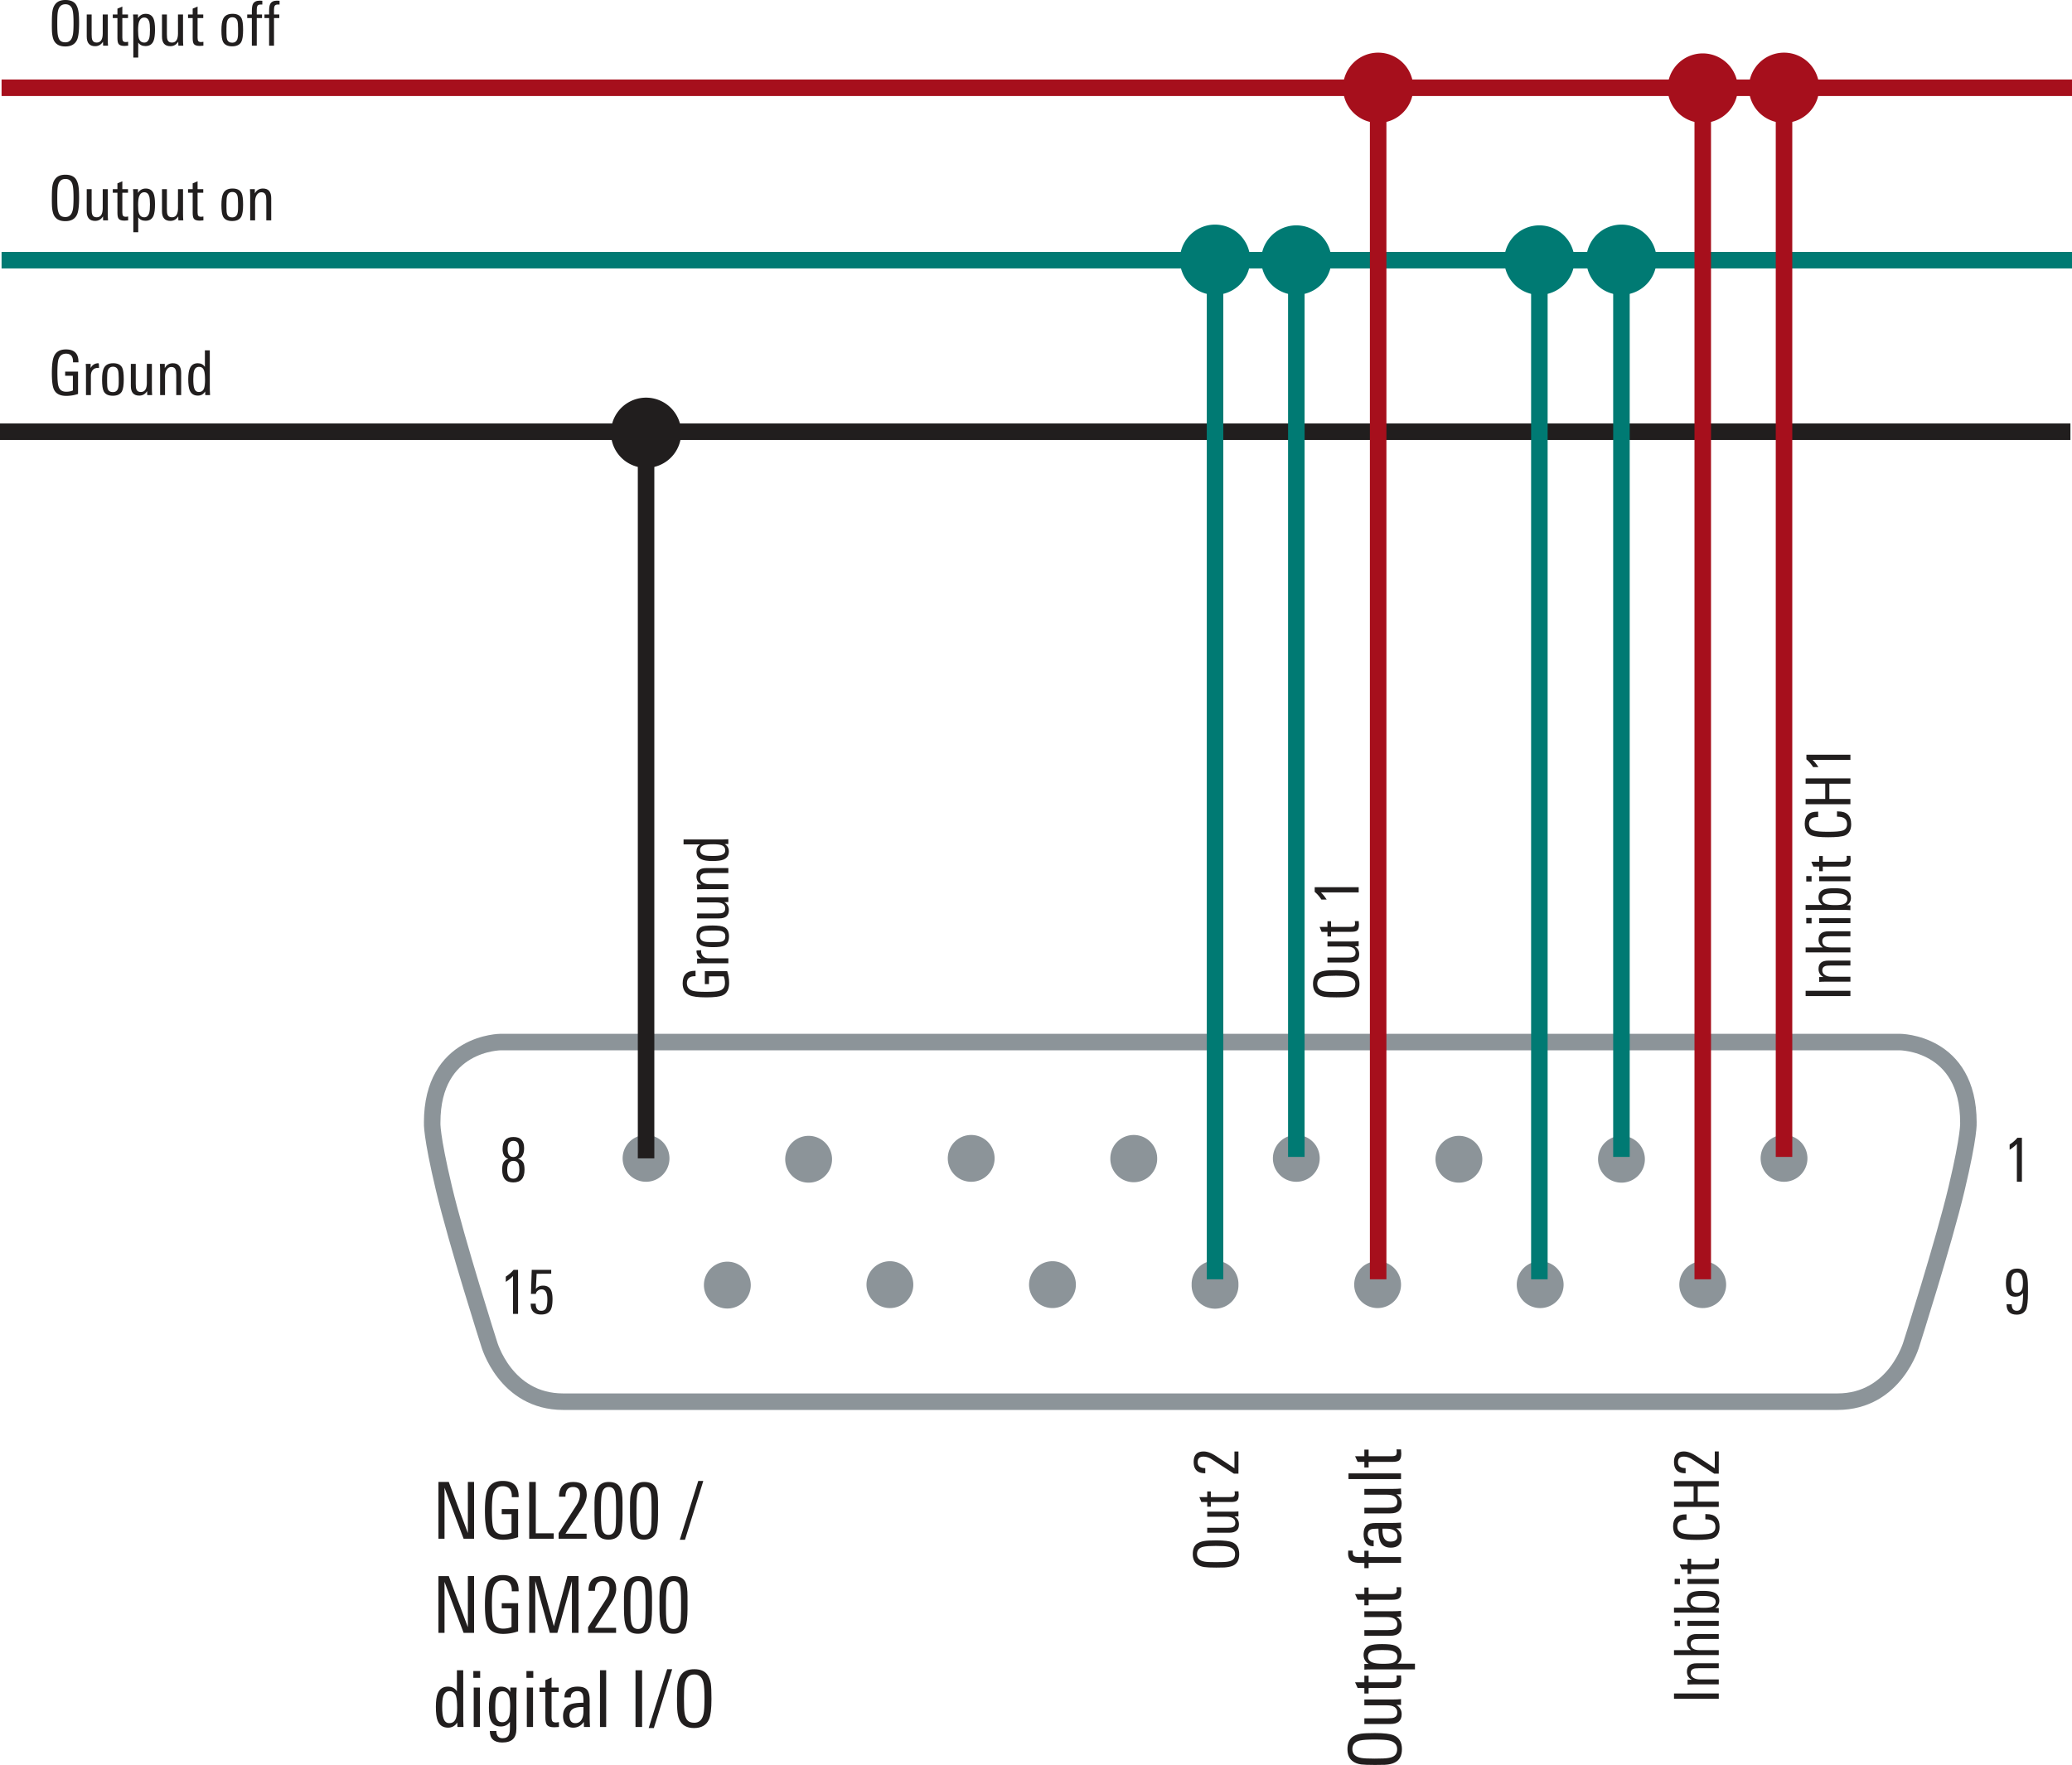<svg xmlns="http://www.w3.org/2000/svg" xmlns:xlink="http://www.w3.org/1999/xlink" version="1.2" viewBox="0 0 250.867 213.732"><defs><symbol id="a" overflow="visible"><path d="M3.734-2.688c0 .938-.078 1.59-.234 1.954-.242.554-.719.828-1.438.828C1.364.094.895-.164.657-.687c-.105-.25-.172-.579-.203-.985a18.354 18.354 0 01-.016-1.016c0-.675.02-1.156.063-1.437.05-.363.164-.66.344-.89.258-.344.672-.516 1.234-.516.55 0 .957.156 1.219.468.176.231.297.54.36.922.05.293.077.778.077 1.454zm-.671-.046c0-.696-.032-1.188-.094-1.47-.106-.538-.403-.812-.89-.812-.513 0-.821.313-.923.938-.043.25-.062.703-.062 1.36 0 .698.02 1.167.062 1.405.051.305.14.528.266.672.144.157.363.235.656.235.469 0 .766-.285.89-.86.063-.25.095-.738.095-1.468zm0 0"/></symbol><symbol id="b" overflow="visible"><path d="M3.078 0h-.594L2.47-.484c-.23.367-.547.546-.953.546C.836.063.5-.328.5-1.109v-2.672h.594v2.422c0 .304.023.523.078.656.082.219.258.328.531.328.488 0 .734-.367.734-1.11V-3.78h.61v2.953c0 .293.008.57.031.828zm0 0"/></symbol><symbol id="c" overflow="visible"><path d="M1.969 0c-.188.02-.336.031-.438.031-.343 0-.578-.07-.703-.218C.723-.314.672-.551.672-.907v-2.437H.109v-.437h.563v-.703l.594-.25v.953h.687v.437h-.687v2.375c0 .211.03.352.093.422.063.074.176.11.344.11.031 0 .117-.008.266-.032zm0 0"/></symbol><symbol id="d" overflow="visible"><path d="M3.125-1.953c0 .625-.059 1.078-.172 1.36-.168.429-.496.64-.984.64-.387 0-.68-.14-.875-.422v1.813H.5v-4.344c0-.426-.012-.719-.031-.875h.594v.453c.218-.352.53-.531.937-.531.469 0 .785.203.953.609.113.273.172.703.172 1.297zm-.61-.016c0-.437-.03-.754-.093-.953-.106-.32-.305-.484-.594-.484-.293 0-.5.164-.625.484-.086.242-.125.594-.125 1.063 0 .468.031.796.094.984.113.336.332.5.656.5.3 0 .504-.191.61-.578.05-.207.078-.547.078-1.016zm0 0"/></symbol><symbol id="f" overflow="visible"><path d="M2.984-1.906c0 .687-.074 1.172-.218 1.453-.2.355-.57.531-1.11.531C1.113.078.75-.098.563-.453.425-.711.359-1.18.359-1.86c0-.645.07-1.114.22-1.407.194-.394.57-.593 1.124-.593.55 0 .914.183 1.094.546.125.25.187.72.187 1.407zm-.609.406v-.578c0-.438-.027-.738-.078-.906-.094-.301-.297-.454-.61-.454-.324 0-.539.165-.64.485-.055.18-.078.476-.078.89v.532c0 .367.023.625.078.781.101.262.312.39.625.39.289 0 .488-.124.594-.374.07-.164.109-.422.109-.766zm0 0"/></symbol><symbol id="g" overflow="visible"><path d="M1.969-4.984h-.235c-.187 0-.312.07-.375.203-.043.093-.062.246-.062.453v.547h.64v.437h-.64V0H.703v-3.344H.141v-.437h.562v-.406c0-.415.047-.708.14-.875.145-.258.415-.391.813-.391.102 0 .207.008.313.016zm0 0"/></symbol><symbol id="h" overflow="visible"><path d="M3.047 0h-.594v-2.422c0-.32-.027-.539-.078-.656-.086-.219-.258-.328-.516-.328-.25 0-.449.125-.593.375-.118.21-.172.465-.172.765V0H.5v-2.953c0-.332-.012-.61-.031-.828h.594v.515c.207-.394.535-.593.984-.593.664 0 1 .39 1 1.171zm0 0"/></symbol><symbol id="i" overflow="visible"><path d="M3.656-3.969H3v-.094c0-.632-.281-.953-.844-.953-.469 0-.777.235-.922.704-.086.292-.125.824-.125 1.593 0 .813.04 1.356.125 1.625.133.461.446.688.938.688.312 0 .582-.051.812-.156v-1.782h-.937v-.5h1.562V-.14a4.482 4.482 0 01-1.421.235c-.762 0-1.262-.258-1.5-.781C.52-1.04.438-1.704.438-2.673c0-.969.085-1.644.265-2.031.238-.55.719-.828 1.438-.828 1.007 0 1.515.496 1.515 1.484zm0 0"/></symbol><symbol id="j" overflow="visible"><path d="M2.078-3.281c-.062-.008-.105-.016-.125-.016-.281 0-.496.09-.64.266-.149.168-.22.398-.22.687V0H.5v-3.094c0-.25-.012-.476-.031-.687h.594v.5c.207-.383.523-.578.953-.578.039 0 .062.195.062.578zm0 0"/></symbol><symbol id="k" overflow="visible"><path d="M3 0h-.578l-.016-.438c-.21.336-.5.5-.875.5-.492 0-.824-.218-1-.656C.414-.883.36-1.332.36-1.938c0-.582.067-1.019.204-1.312.175-.406.492-.61.953-.61.375 0 .66.15.859.438v-2h.594v4.703c0 .137.008.375.031.719zm-.61-1.86c0-.507-.038-.874-.109-1.093-.105-.313-.308-.469-.61-.469-.304 0-.507.164-.609.485C1-2.72.97-2.38.97-1.923c0 .492.035.852.11 1.078.1.313.288.469.562.469.32 0 .535-.156.64-.469.07-.207.11-.547.11-1.015zm0 0"/></symbol><symbol id="l" overflow="visible"><path d="M2.266 0h-.61v-4.578c-.23.242-.523.476-.875.703v-.64c.375-.239.688-.508.938-.813h.547zm0 0"/></symbol><symbol id="m" overflow="visible"><path d="M3-2.563c0 .95-.07 1.602-.203 1.954-.2.468-.586.703-1.156.703C.816.094.406-.328.406-1.172h.625c0 .531.207.797.625.797.313 0 .52-.191.625-.578.082-.29.125-.817.125-1.578-.23.304-.539.453-.922.453-.449 0-.761-.164-.937-.5-.149-.258-.219-.656-.219-1.188 0-1.144.453-1.718 1.36-1.718.562 0 .937.226 1.125.671.124.305.187.829.187 1.579zm-.61-1.265c0-.79-.234-1.188-.703-1.188-.304 0-.511.149-.625.438-.074.18-.109.45-.109.812 0 .368.031.633.094.797.101.281.3.422.594.422.312 0 .523-.14.64-.422.07-.187.11-.472.11-.86zm0 0"/></symbol><symbol id="n" overflow="visible"><path d="M3.047-1.453c0 1.023-.453 1.531-1.36 1.531C.79.078.345-.426.345-1.438c0-.343.035-.613.11-.812.112-.27.327-.445.64-.531C.625-2.926.39-3.321.39-3.97c0-.969.437-1.453 1.312-1.453.863 0 1.297.45 1.297 1.344 0 .73-.246 1.164-.734 1.297.312.074.53.242.656.5.082.187.125.465.125.828zM2.39-3.937c0-.313-.04-.54-.11-.688-.105-.219-.297-.328-.578-.328-.469 0-.703.328-.703.984 0 .649.227.969.688.969.468 0 .703-.313.703-.938zm.03 2.484c0-.32-.038-.567-.108-.734-.118-.227-.32-.344-.61-.344-.5 0-.75.36-.75 1.078 0 .719.242 1.078.735 1.078.488 0 .734-.36.734-1.078zm0 0"/></symbol><symbol id="o" overflow="visible"><path d="M3.047-1.781c0 .605-.078 1.047-.235 1.328-.218.355-.601.531-1.14.531C.828.078.406-.359.406-1.234h.61c0 .574.222.859.671.859.301 0 .504-.125.61-.375.082-.195.125-.54.125-1.031 0-.79-.235-1.188-.703-1.188a.733.733 0 00-.453.156.57.57 0 00-.235.391H.438L.53-5.328h2.36v.469H1.125l-.094 1.828c.227-.258.516-.39.86-.39.457 0 .773.167.953.5.133.25.203.632.203 1.14zm0 0"/></symbol><symbol id="p" overflow="visible"><path d="M-3.969-3.656V-3h-.094c-.632 0-.953.281-.953.844 0 .469.235.777.704.922.292.086.824.125 1.593.125.813 0 1.356-.04 1.625-.125.461-.133.688-.446.688-.938 0-.312-.051-.582-.156-.812h-1.782v.937h-.5v-1.562H-.14c.157.468.235.945.235 1.421 0 .762-.258 1.262-.781 1.5-.352.168-1.016.25-1.985.25-.969 0-1.644-.085-2.031-.265-.55-.238-.828-.719-.828-1.438 0-1.007.496-1.515 1.484-1.515zm0 0"/></symbol><symbol id="q" overflow="visible"><path d="M-3.281-2.078c-.008.062-.016.105-.016.125 0 .281.09.496.266.64.168.149.398.22.687.22H0V-.5h-3.094c-.25 0-.476.012-.687.031v-.594h.5c-.383-.207-.578-.523-.578-.953 0-.039.195-.062.578-.062zm0 0"/></symbol><symbol id="r" overflow="visible"><path d="M-1.906-2.984c.687 0 1.172.074 1.453.218.355.2.531.57.531 1.11 0 .543-.176.906-.531 1.093-.258.137-.727.204-1.406.204-.645 0-1.114-.07-1.407-.22-.394-.194-.593-.57-.593-1.124 0-.55.183-.914.546-1.094.25-.125.72-.187 1.407-.187zm.406.609h-.578c-.438 0-.738.027-.906.078-.301.094-.454.297-.454.61 0 .324.165.539.485.64.18.055.476.078.89.078h.532c.367 0 .625-.023.781-.078.262-.101.39-.312.39-.625 0-.289-.124-.488-.374-.594-.164-.07-.422-.109-.766-.109zm0 0"/></symbol><symbol id="s" overflow="visible"><path d="M0-3.078v.594l-.484.015c.367.23.546.547.546.953C.063-.836-.328-.5-1.109-.5h-2.672v-.594h2.422c.304 0 .523-.023.656-.078.219-.082.328-.258.328-.531 0-.488-.367-.734-1.11-.734H-3.78v-.61h2.953c.293 0 .57-.008.828-.031zm0 0"/></symbol><symbol id="t" overflow="visible"><path d="M0-3.047v.594h-2.422c-.32 0-.539.027-.656.078-.219.086-.328.258-.328.516 0 .25.125.449.375.593.21.118.465.172.765.172H0V-.5h-2.953c-.332 0-.61.012-.828.031v-.594h.515c-.394-.207-.593-.535-.593-.984 0-.664.39-1 1.171-1zm0 0"/></symbol><symbol id="u" overflow="visible"><path d="M0-3v.578l-.438.016c.336.21.5.5.5.875 0 .492-.218.824-.656 1-.289.117-.738.172-1.344.172-.582 0-1.019-.067-1.312-.204-.406-.175-.61-.492-.61-.953 0-.375.15-.66.438-.859h-2v-.594h4.703c.137 0 .375-.008.719-.031zm-1.86.61c-.507 0-.874.038-1.093.109-.313.105-.469.308-.469.61 0 .304.164.507.485.609.218.062.558.093 1.015.093.492 0 .852-.035 1.078-.11.313-.1.469-.288.469-.562 0-.32-.156-.535-.469-.64-.207-.07-.547-.11-1.015-.11zm0 0"/></symbol><symbol id="v" overflow="visible"><path d="M-2.688-3.734c.938 0 1.59.078 1.954.234.554.242.828.719.828 1.438 0 .699-.258 1.167-.781 1.406-.25.105-.579.172-.985.203-.156.012-.492.016-1.016.016-.675 0-1.156-.02-1.437-.063-.363-.05-.66-.164-.89-.344-.344-.258-.516-.672-.516-1.234 0-.55.156-.957.468-1.219.231-.176.54-.297.922-.36.293-.05.778-.077 1.454-.077zm-.046.671c-.696 0-1.188.032-1.47.094-.538.106-.812.403-.812.89 0 .513.313.821.938.923.25.043.703.062 1.36.062.698 0 1.167-.02 1.405-.062.305-.051.528-.14.672-.266.157-.144.235-.363.235-.656 0-.469-.285-.766-.86-.89-.25-.063-.738-.095-1.468-.095zm0 0"/></symbol><symbol id="w" overflow="visible"><path d="M0-1.969c.02.188.031.336.031.438 0 .343-.07.578-.218.703-.126.105-.364.156-.72.156h-2.437v.563h-.437v-.563h-.703l-.25-.594h.953v-.687h.437v.687h2.375c.211 0 .352-.03.422-.093.074-.063.11-.176.11-.344 0-.031-.008-.117-.032-.266zm0 0"/></symbol><symbol id="y" overflow="visible"><path d="M0-2.281v.625h-4.578c.242.23.476.523.703.875h-.64a3.906 3.906 0 00-.813-.938v-.562zm0 0"/></symbol><symbol id="z" overflow="visible"><path d="M-4.203-3c.43 0 .93.188 1.5.563L-.484-.97V-3H0v2.688h-.547l-2.703-1.75a1.778 1.778 0 00-1-.313c-.457 0-.688.227-.688.672 0 .48.31.719.922.719v.625c-.062 0-.148-.004-.265-.016-.758-.07-1.14-.523-1.14-1.36 0-.843.405-1.265 1.218-1.265zm0 0"/></symbol><symbol id="I" overflow="visible"><path d="M0-1.234v.64h-5.422v-.64zm0 0"/></symbol><symbol id="J" overflow="visible"><path d="M0-3.047v.594h-2.422c-.312 0-.531.027-.656.078-.219.086-.328.258-.328.516 0 .511.37.765 1.11.765H0V-.5h-5.422v-.594h2.078c-.344-.25-.515-.566-.515-.953 0-.664.398-1 1.187-1zm0 0"/></symbol><symbol id="K" overflow="visible"><path d="M-4.703-1.125v.656h-.64v-.656zM0-1.094V-.5h-3.781v-.594zm0 0"/></symbol><symbol id="L" overflow="visible"><path d="M-1.953-3.125c.594 0 1.039.059 1.328.172.46.18.688.512.688 1a.984.984 0 01-.5.89L0-1.046v.578C-.344-.489-.582-.5-.719-.5h-4.703v-.594h2.031c-.312-.238-.468-.539-.468-.906 0-.477.214-.8.64-.969.274-.101.696-.156 1.266-.156zm-.016.61c-.414 0-.718.027-.906.078-.363.105-.547.308-.547.609 0 .21.09.383.266.516.219.156.648.234 1.281.234.563 0 .938-.05 1.125-.156.25-.125.375-.32.375-.594 0-.195-.094-.352-.281-.469-.227-.144-.664-.219-1.313-.219zm0 0"/></symbol><symbol id="M" overflow="visible"><path d="M-1.5-3.563c1.063 0 1.594.516 1.594 1.547 0 .688-.25 1.141-.75 1.36-.352.148-1.031.219-2.031.219-.958 0-1.618-.067-1.985-.204-.57-.226-.86-.707-.86-1.437 0-.969.509-1.453 1.516-1.453h.11v.656H-4c-.676 0-1.016.273-1.016.813 0 .43.215.703.641.828.293.093.852.14 1.672.14.875 0 1.453-.047 1.734-.14.375-.114.563-.375.563-.782 0-.601-.367-.906-1.11-.906h-.109v-.64zm0 0"/></symbol><symbol id="N" overflow="visible"><path d="M0-3.719v.64h-2.547v1.845H0v.64h-5.422v-.64h2.375v-1.844h-2.375v-.64zm0 0"/></symbol><symbol id="A" overflow="visible"><path d="M-3.156-4.375c1.105 0 1.87.094 2.297.281.648.282.968.84.968 1.672 0 .813-.304 1.36-.921 1.64-.282.137-.66.22-1.141.25-.188.012-.586.016-1.203.016-.79 0-1.348-.02-1.672-.062-.438-.063-.79-.203-1.063-.422-.394-.3-.593-.781-.593-1.438 0-.644.187-1.124.562-1.437.25-.207.606-.348 1.063-.422.343-.05.914-.078 1.703-.078zm-.047.781c-.82 0-1.395.04-1.719.11-.644.125-.969.476-.969 1.046 0 .606.371.965 1.11 1.079.293.054.824.078 1.593.078.825 0 1.372-.024 1.641-.078.367-.051.633-.157.797-.313.188-.176.281-.43.281-.766 0-.55-.336-.898-1.015-1.046-.29-.07-.864-.11-1.72-.11zm0 0"/></symbol><symbol id="B" overflow="visible"><path d="M0-3.61v.704h-.563c.43.273.641.648.641 1.125 0 .793-.457 1.187-1.375 1.187h-3.14v-.687h2.843c.356 0 .61-.032.766-.094.25-.102.375-.305.375-.61 0-.581-.426-.874-1.281-.874h-2.704v-.704h3.47c.343 0 .667-.015.968-.046zm0 0"/></symbol><symbol id="C" overflow="visible"><path d="M0-2.313c.02.22.031.391.031.516 0 .399-.082.668-.25.813-.156.125-.437.187-.844.187h-2.859v.672h-.515v-.672h-.813l-.313-.687h1.125v-.797h.516v.797h2.781c.25 0 .418-.036.5-.11.086-.07.125-.203.125-.39 0-.04-.007-.149-.03-.329zm0 0"/></symbol><symbol id="D" overflow="visible"><path d="M-2.297-3.656c.742 0 1.274.062 1.594.187.512.211.765.602.765 1.172 0 .438-.164.777-.5 1.016h2.126v.687h-5.094c-.5 0-.844.012-1.031.031v-.687h.53c-.413-.25-.624-.613-.624-1.094 0-.539.242-.914.718-1.125.325-.125.829-.187 1.516-.187zm-.015.719c-.52 0-.895.03-1.126.093-.374.125-.562.36-.562.703 0 .344.188.586.563.72.28.105.703.155 1.265.155.543 0 .93-.035 1.156-.109.375-.125.563-.379.563-.766 0-.351-.223-.593-.672-.718-.238-.051-.633-.079-1.188-.079zm0 0"/></symbol><symbol id="F" overflow="visible"><path d="M-5.844-2.297v.266c0 .219.078.367.235.437.117.055.293.078.53.078h.641v-.765h.516v.765H0v.704h-3.922v.64h-.515v-.64h-.485c-.476 0-.82-.063-1.031-.188-.3-.164-.453-.484-.453-.953 0-.113.008-.227.015-.344zm0 0"/></symbol><symbol id="G" overflow="visible"><path d="M0-3.344v.688h-.578c.437.304.656.699.656 1.187 0 .375-.125.668-.375.875-.238.188-.55.281-.937.281-.625 0-1.047-.242-1.266-.734-.145-.312-.223-.832-.234-1.562h-.188c-.363 0-.613.03-.75.093-.238.094-.36.293-.36.594 0 .211.063.387.188.531.117.137.278.204.485.204h.046v.703h-.046c-.407 0-.707-.145-.907-.438-.175-.25-.265-.594-.265-1.031 0-.508.125-.863.375-1.063.218-.187.59-.28 1.11-.28h1.624c.543 0 1.016-.017 1.422-.048zm-1.719.735h-.531v.171c0 .93.32 1.391.953 1.391.574 0 .86-.21.86-.64 0-.333-.141-.579-.422-.735-.227-.125-.516-.187-.86-.187zm0 0"/></symbol><symbol id="H" overflow="visible"><path d="M0-1.281v.687h-6.36v-.687zm0 0"/></symbol><symbol id="O" overflow="visible"><path d="M5.078 0H3.812L1.5-6.172V0H.766v-6.875h1.25L4.328-.687v-6.188h.75zm0 0"/></symbol><symbol id="P" overflow="visible"><path d="M4.64-5.031h-.827v-.125c0-.801-.368-1.203-1.094-1.203-.586 0-.969.304-1.156.906-.106.367-.157 1.039-.157 2.016 0 1.03.051 1.718.157 2.062.175.574.578.86 1.203.86.382 0 .722-.067 1.015-.204v-2.25H2.594v-.625h1.984v3.406a5.526 5.526 0 01-1.797.313c-.969 0-1.605-.328-1.906-.984C.665-1.316.562-2.16.562-3.391c0-1.226.11-2.082.329-2.562C1.19-6.648 1.8-7 2.719-7 4-7 4.64-6.375 4.64-5.125zm0 0"/></symbol><symbol id="Q" overflow="visible"><path d="M3.734 0H.766v-6.875h.796v6.219h2.172zm0 0"/></symbol><symbol id="R" overflow="visible"><path d="M3.813-5.313c0 .532-.247 1.165-.735 1.891L1.234-.609h2.563V0H.407v-.688l2.202-3.421C2.867-4.504 3-4.93 3-5.391c0-.582-.281-.875-.844-.875-.617 0-.922.391-.922 1.172h-.78c0-.07.003-.18.015-.328.101-.969.676-1.453 1.719-1.453 1.082 0 1.624.523 1.624 1.563zm0 0"/></symbol><symbol id="S" overflow="visible"><path d="M3.844-2.89c0 1.03-.086 1.75-.25 2.156-.25.562-.73.843-1.438.843C1.457.11.988-.145.75-.656c-.2-.406-.297-1.16-.297-2.266v-1.484c0-1.645.57-2.469 1.719-2.469.707 0 1.18.246 1.422.734.164.336.25.914.25 1.735zm-.781.124v-1.062c0-.914-.04-1.508-.11-1.781-.105-.438-.367-.657-.781-.657-.399 0-.664.227-.797.672-.094.336-.14.93-.14 1.782v1.015c0 .836.046 1.402.14 1.703.125.418.383.625.781.625.438 0 .711-.265.828-.797.051-.25.079-.75.079-1.5zm0 0"/></symbol><symbol id="U" overflow="visible"><path d="M2.875-7L.656.125H.031L2.266-7zm0 0"/></symbol><symbol id="V" overflow="visible"><path d="M6.734 0h-.796v-6.266L4.171 0h-.906L1.5-6.266V0H.766v-6.875h1.328L3.75-.812l1.64-6.063h1.344zm0 0"/></symbol><symbol id="W" overflow="visible"><path d="M3.797 0h-.735l-.015-.547c-.274.418-.64.625-1.11.625C1.32.078.899-.195.673-.75.523-1.113.453-1.68.453-2.453c0-.727.082-1.281.25-1.656.227-.52.629-.782 1.203-.782.489 0 .852.188 1.094.563v-2.547h.766v5.969c0 .18.007.48.03.906zM3.03-2.344c0-.656-.047-1.125-.14-1.406-.137-.395-.399-.594-.782-.594-.375 0-.632.211-.765.625-.086.274-.125.7-.125 1.281 0 .626.05 1.086.156 1.376.125.398.36.593.703.593.406 0 .676-.203.813-.61.093-.257.14-.679.14-1.265zm0 0"/></symbol><symbol id="X" overflow="visible"><path d="M1.422-5.953H.594v-.828h.828zM1.39 0H.64v-4.781h.75zm0 0"/></symbol><symbol id="Y" overflow="visible"><path d="M3.813-4.781c0 .062-.008.187-.016.375-.012.18-.016.32-.016.422V.203c0 .582-.14 1.004-.422 1.266-.273.27-.703.406-1.296.406-.993 0-1.493-.465-1.5-1.39h.796c0 .581.25.874.75.874.383 0 .641-.14.766-.421C2.957.758 3 .457 3 .03v-.656c-.262.375-.633.563-1.11.563-.593 0-1-.25-1.218-.75-.149-.32-.219-.833-.219-1.532 0-.77.078-1.347.234-1.734.227-.54.633-.813 1.22-.813.53 0 .91.22 1.14.657v-.547zM3.03-2.547c0-.539-.047-.941-.14-1.203-.137-.383-.399-.578-.782-.578-.398 0-.656.219-.78.656-.075.274-.11.715-.11 1.328 0 .555.035.946.11 1.172.124.399.366.594.734.594.437 0 .722-.238.859-.719.07-.238.11-.656.11-1.25zm0 0"/></symbol><symbol id="Z" overflow="visible"><path d="M2.5 0c-.242.02-.43.031-.563.031-.43 0-.718-.086-.875-.265C.926-.398.86-.704.86-1.141v-3.093H.141v-.547h.718v-.89L1.61-6v1.219h.86v.547h-.86v3.015c0 .262.036.438.11.532.082.093.226.14.437.14.031 0 .145-.015.344-.047zm0 0"/></symbol><symbol id="aa" overflow="visible"><path d="M3.61 0h-.735l-.016-.625c-.324.469-.75.703-1.28.703-.407 0-.72-.133-.938-.406-.2-.25-.297-.582-.297-1 0-.676.258-1.133.781-1.375.344-.156.906-.235 1.688-.235v-.218c0-.395-.032-.664-.094-.813-.106-.25-.32-.375-.64-.375a.894.894 0 00-.579.188c-.148.125-.219.304-.219.531v.047H.516v-.047c0-.438.16-.766.484-.984.27-.188.64-.282 1.11-.282.55 0 .93.133 1.14.391.207.25.313.652.313 1.203v1.766c0 .574.015 1.086.046 1.531zm-.797-1.86v-.562h-.188c-1 0-1.5.344-1.5 1.031 0 .618.234.922.703.922a.831.831 0 00.781-.469c.133-.238.204-.546.204-.921zm0 0"/></symbol><symbol id="ab" overflow="visible"><path d="M1.39 0H.64v-6.875h.75zm0 0"/></symbol><symbol id="ac" overflow="visible"><path d="M1.563 0H.765v-6.875h.796zm0 0"/></symbol><symbol id="ad" overflow="visible"><path d="M4.719-3.406c0 1.199-.102 2.023-.297 2.469-.305.71-.906 1.062-1.813 1.062-.875 0-1.464-.332-1.765-1-.149-.313-.235-.723-.266-1.234-.023-.196-.031-.63-.031-1.297 0-.852.023-1.457.078-1.813.07-.468.223-.847.453-1.14.32-.426.844-.641 1.563-.641.695 0 1.207.2 1.53.594.227.281.384.668.47 1.156.05.375.078.992.078 1.844zm-.844-.047c0-.895-.04-1.516-.11-1.86-.136-.695-.511-1.046-1.124-1.046-.657 0-1.047.398-1.172 1.187-.055.324-.078.899-.078 1.719 0 .898.023 1.496.078 1.797.062.386.176.668.343.843.176.2.454.297.829.297.593 0 .968-.359 1.125-1.078.07-.32.109-.941.109-1.86zm0 0"/></symbol></defs><path d="M.191 10.628h250.676" fill="none" stroke="#a60f1c" stroke-width="2" stroke-miterlimit="10"/><path d="M171.113 10.628a4.256 4.256 0 01-4.254 4.254 4.253 4.253 0 114.254-4.254M220.254 10.628A4.256 4.256 0 01216 14.882a4.253 4.253 0 114.254-4.254M210.41 10.628a4.253 4.253 0 01-4.25 4.254 4.256 4.256 0 01-4.254-4.254 4.253 4.253 0 018.504 0" fill="#a60f1c"/><path d="M.191 31.507h250.676" fill="none" stroke="#007a73" stroke-width="2" stroke-miterlimit="10"/><path d="M200.57 31.452a4.256 4.256 0 01-4.254 4.254 4.253 4.253 0 114.254-4.254M190.629 31.452a4.253 4.253 0 01-4.25 4.254 4.256 4.256 0 01-4.254-4.254 4.253 4.253 0 018.504 0M151.363 31.452a4.256 4.256 0 01-4.254 4.254 4.253 4.253 0 114.254-4.254" fill="#007a73"/><path d="M0 52.28h250.676" fill="none" stroke="#211e1e" stroke-width="2" stroke-miterlimit="10"/><path d="M82.473 52.28a4.253 4.253 0 11-8.502-.006 4.253 4.253 0 018.502.006" fill="#211e1e"/><path d="M81.055 140.276a2.835 2.835 0 11-5.67.002 2.835 2.835 0 015.67-.002M100.738 140.276a2.835 2.835 0 11-5.666.002 2.835 2.835 0 015.666-.002M120.422 140.276a2.836 2.836 0 01-2.836 2.836 2.832 2.832 0 01-2.832-2.836 2.83 2.83 0 012.832-2.832 2.832 2.832 0 012.836 2.832M140.105 140.276a2.836 2.836 0 11-5.671 0 2.832 2.832 0 012.836-2.832 2.832 2.832 0 012.835 2.832M159.785 140.276a2.832 2.832 0 01-2.832 2.836 2.836 2.836 0 01-2.836-2.836 2.832 2.832 0 012.836-2.832 2.83 2.83 0 012.832 2.832M179.469 140.276a2.835 2.835 0 11-5.666.002 2.835 2.835 0 015.666-.002M199.152 140.276a2.835 2.835 0 11-5.666.002 2.835 2.835 0 015.666-.002M218.836 140.276a2.836 2.836 0 01-2.836 2.836 2.832 2.832 0 01-2.832-2.836 2.83 2.83 0 012.832-2.832 2.832 2.832 0 012.836 2.832M90.898 155.57a2.836 2.836 0 11-5.671 0 2.836 2.836 0 015.671 0M110.578 155.57a2.832 2.832 0 01-2.832 2.835 2.836 2.836 0 110-5.672 2.832 2.832 0 012.832 2.836M130.262 155.57a2.835 2.835 0 11-2.832-2.837 2.835 2.835 0 012.832 2.836M149.945 155.57a2.835 2.835 0 11-5.668 0 2.835 2.835 0 115.668 0M169.629 155.57a2.836 2.836 0 01-2.836 2.835 2.832 2.832 0 01-2.832-2.836 2.832 2.832 0 012.832-2.836 2.836 2.836 0 012.836 2.836M189.313 155.57a2.836 2.836 0 11-5.672 0 2.836 2.836 0 015.672 0M208.992 155.57a2.832 2.832 0 01-2.832 2.835 2.836 2.836 0 110-5.672 2.832 2.832 0 012.832 2.836" fill="#8c9499"/><path d="M161.203 31.452a4.253 4.253 0 01-4.25 4.254 4.256 4.256 0 01-4.254-4.254 4.253 4.253 0 018.504 0" fill="#007a73"/><path d="M230.004 126.19s8.32 0 8.32 9.75c0 0 .133 1.43-1.43 7.996-1.558 6.563-5.46 18.785-5.46 18.785s-1.95 7.02-8.97 7.02H68.185c-7.02 0-8.97-7.02-8.97-7.02s-3.901-12.222-5.46-18.785c-1.563-6.566-1.43-7.996-1.43-7.996 0-9.75 8.32-9.75 8.32-9.75zm0 0" fill="none" stroke="#8c9499" stroke-width="2" stroke-miterlimit="10"/><path d="M216 140.1V10.628M206.16 154.92V10.629M166.86 154.92V10.629" fill="none" stroke="#a60f1c" stroke-width="2" stroke-miterlimit="10"/><path d="M196.316 140.1V31.452M186.379 154.92V31.453M156.953 140.1V31.452M147.11 154.92V31.453" fill="none" stroke="#007a73" stroke-width="2" stroke-miterlimit="10"/><path d="M78.223 140.276V53.003" fill="none" stroke="#211e1e" stroke-width="2" stroke-miterlimit="10"/><g fill="#211e1e" transform="translate(-27.762 -67.318)"><use height="100%" width="100%" y="72.849" x="33.603" xlink:href="#a"/><use height="100%" width="100%" y="72.849" x="37.763" xlink:href="#b"/><use height="100%" width="100%" y="72.849" x="41.308" xlink:href="#c"/><use height="100%" width="100%" y="72.849" x="43.404" xlink:href="#d"/><use height="100%" width="100%" y="72.849" x="46.874" xlink:href="#b"/><use height="100%" width="100%" y="72.849" x="50.419" xlink:href="#c"/><use height="100%" width="100%" y="72.849" x="52.514" xlink:href="#e"/><use height="100%" width="100%" y="72.849" x="54.211" xlink:href="#f"/><use height="100%" width="100%" y="72.849" x="57.553" xlink:href="#g"/><use height="100%" width="100%" y="72.849" x="59.641" xlink:href="#g"/></g><g fill="#211e1e" transform="translate(-27.762 -67.318)"><use height="100%" width="100%" y="94.006" x="33.603" xlink:href="#a"/><use height="100%" width="100%" y="94.006" x="37.763" xlink:href="#b"/><use height="100%" width="100%" y="94.006" x="41.308" xlink:href="#c"/><use height="100%" width="100%" y="94.006" x="43.404" xlink:href="#d"/><use height="100%" width="100%" y="94.006" x="46.874" xlink:href="#b"/><use height="100%" width="100%" y="94.006" x="50.419" xlink:href="#c"/><use height="100%" width="100%" y="94.006" x="52.514" xlink:href="#e"/><use height="100%" width="100%" y="94.006" x="54.211" xlink:href="#f"/><use height="100%" width="100%" y="94.006" x="57.553" xlink:href="#h"/></g><g fill="#211e1e" transform="translate(-27.762 -67.318)"><use height="100%" width="100%" y="115.164" x="33.603" xlink:href="#i"/><use height="100%" width="100%" y="115.164" x="37.673" xlink:href="#j"/></g><g fill="#211e1e" transform="translate(-27.762 -67.318)"><use height="100%" width="100%" y="115.164" x="39.762" xlink:href="#f"/><use height="100%" width="100%" y="115.164" x="43.104" xlink:href="#b"/><use height="100%" width="100%" y="115.164" x="46.649" xlink:href="#h"/><use height="100%" width="100%" y="115.164" x="50.194" xlink:href="#k"/></g><use height="100%" width="100%" y="210.429" x="270.298" xlink:href="#l" fill="#211e1e" transform="translate(-27.762 -67.318)"/><use height="100%" width="100%" y="226.427" x="270.298" xlink:href="#m" fill="#211e1e" transform="translate(-27.762 -67.318)"/><use height="100%" width="100%" y="210.429" x="88.221" xlink:href="#n" fill="#211e1e" transform="translate(-27.762 -67.318)"/><g fill="#211e1e" transform="translate(-27.762 -67.318)"><use height="100%" width="100%" y="226.427" x="88.221" xlink:href="#l"/><use height="100%" width="100%" y="226.427" x="91.611" xlink:href="#o"/></g><g fill="#211e1e" transform="translate(-27.762 -67.318)"><use height="100%" width="100%" y="188.536" x="115.945" xlink:href="#p"/><use height="100%" width="100%" y="184.466" x="115.945" xlink:href="#q"/></g><g fill="#211e1e" transform="translate(-27.762 -67.318)"><use height="100%" width="100%" y="182.377" x="115.945" xlink:href="#r"/><use height="100%" width="100%" y="179.035" x="115.945" xlink:href="#s"/><use height="100%" width="100%" y="175.49" x="115.945" xlink:href="#t"/><use height="100%" width="100%" y="171.945" x="115.945" xlink:href="#u"/></g><g fill="#211e1e" transform="translate(-27.762 -67.318)"><use height="100%" width="100%" y="188.536" x="192.265" xlink:href="#v"/><use height="100%" width="100%" y="184.376" x="192.265" xlink:href="#s"/><use height="100%" width="100%" y="180.831" x="192.265" xlink:href="#w"/><use height="100%" width="100%" y="178.735" x="192.265" xlink:href="#x"/><use height="100%" width="100%" y="177.038" x="192.265" xlink:href="#y"/></g><g fill="#211e1e" transform="translate(-27.762 -67.318)"><use height="100%" width="100%" y="257.588" x="177.707" xlink:href="#v"/><use height="100%" width="100%" y="253.427" x="177.707" xlink:href="#s"/><use height="100%" width="100%" y="249.882" x="177.707" xlink:href="#w"/><use height="100%" width="100%" y="247.787" x="177.707" xlink:href="#x"/><use height="100%" width="100%" y="246.089" x="177.707" xlink:href="#z"/></g><g fill="#211e1e" transform="translate(-27.762 -67.318)"><use height="100%" width="100%" y="281.565" x="197.39" xlink:href="#A"/><use height="100%" width="100%" y="276.685" x="197.39" xlink:href="#B"/><use height="100%" width="100%" y="272.527" x="197.39" xlink:href="#C"/><use height="100%" width="100%" y="270.07" x="197.39" xlink:href="#D"/><use height="100%" width="100%" y="266" x="197.39" xlink:href="#B"/><use height="100%" width="100%" y="261.842" x="197.39" xlink:href="#C"/><use height="100%" width="100%" y="259.385" x="197.39" xlink:href="#E"/><use height="100%" width="100%" y="257.394" x="197.39" xlink:href="#F"/></g><g fill="#211e1e" transform="translate(-27.762 -67.318)"><use height="100%" width="100%" y="255.05" x="197.39" xlink:href="#G"/><use height="100%" width="100%" y="251.183" x="197.39" xlink:href="#B"/><use height="100%" width="100%" y="247.025" x="197.39" xlink:href="#H"/><use height="100%" width="100%" y="245.149" x="197.39" xlink:href="#C"/></g><g fill="#211e1e" transform="translate(-27.762 -67.318)"><use height="100%" width="100%" y="273.629" x="235.863" xlink:href="#I"/><use height="100%" width="100%" y="271.789" x="235.863" xlink:href="#t"/><use height="100%" width="100%" y="268.244" x="235.863" xlink:href="#J"/><use height="100%" width="100%" y="264.699" x="235.863" xlink:href="#K"/><use height="100%" width="100%" y="263.099" x="235.863" xlink:href="#L"/><use height="100%" width="100%" y="259.629" x="235.863" xlink:href="#K"/><use height="100%" width="100%" y="258.029" x="235.863" xlink:href="#w"/><use height="100%" width="100%" y="255.934" x="235.863" xlink:href="#x"/><use height="100%" width="100%" y="254.237" x="235.863" xlink:href="#M"/><use height="100%" width="100%" y="250.399" x="235.863" xlink:href="#N"/><use height="100%" width="100%" y="246.088" x="235.863" xlink:href="#z"/></g><g fill="#211e1e" transform="translate(-27.762 -67.318)"><use height="100%" width="100%" y="188.535" x="251.8" xlink:href="#I"/><use height="100%" width="100%" y="186.695" x="251.8" xlink:href="#t"/><use height="100%" width="100%" y="183.15" x="251.8" xlink:href="#J"/><use height="100%" width="100%" y="179.605" x="251.8" xlink:href="#K"/><use height="100%" width="100%" y="178.005" x="251.8" xlink:href="#L"/><use height="100%" width="100%" y="174.535" x="251.8" xlink:href="#K"/><use height="100%" width="100%" y="172.935" x="251.8" xlink:href="#w"/><use height="100%" width="100%" y="170.84" x="251.8" xlink:href="#x"/><use height="100%" width="100%" y="169.143" x="251.8" xlink:href="#M"/><use height="100%" width="100%" y="165.305" x="251.8" xlink:href="#N"/><use height="100%" width="100%" y="160.994" x="251.8" xlink:href="#y"/></g><g fill="#211e1e" transform="translate(-27.762 -67.318)"><use height="100%" width="100%" y="253.656" x="80.082" xlink:href="#O"/><use height="100%" width="100%" y="253.656" x="85.914" xlink:href="#P"/><use height="100%" width="100%" y="253.656" x="91.07" xlink:href="#Q"/><use height="100%" width="100%" y="253.656" x="94.989" xlink:href="#R"/><use height="100%" width="100%" y="253.656" x="99.289" xlink:href="#S"/><use height="100%" width="100%" y="253.656" x="103.589" xlink:href="#S"/><use height="100%" width="100%" y="253.656" x="107.889" xlink:href="#T"/><use height="100%" width="100%" y="253.656" x="110.039" xlink:href="#U"/></g><g fill="#211e1e" transform="translate(-27.762 -67.318)"><use height="100%" width="100%" y="265.056" x="80.082" xlink:href="#O"/><use height="100%" width="100%" y="265.056" x="85.914" xlink:href="#P"/><use height="100%" width="100%" y="265.056" x="91.07" xlink:href="#V"/><use height="100%" width="100%" y="265.056" x="98.557" xlink:href="#R"/><use height="100%" width="100%" y="265.056" x="102.857" xlink:href="#S"/><use height="100%" width="100%" y="265.056" x="107.157" xlink:href="#S"/></g><g fill="#211e1e" transform="translate(-27.762 -67.318)"><use height="100%" width="100%" y="276.456" x="80.082" xlink:href="#W"/><use height="100%" width="100%" y="276.456" x="84.477" xlink:href="#X"/><use height="100%" width="100%" y="276.456" x="86.503" xlink:href="#Y"/><use height="100%" width="100%" y="276.456" x="90.908" xlink:href="#X"/><use height="100%" width="100%" y="276.456" x="92.934" xlink:href="#Z"/><use height="100%" width="100%" y="276.456" x="95.589" xlink:href="#aa"/><use height="100%" width="100%" y="276.456" x="99.765" xlink:href="#ab"/><use height="100%" width="100%" y="276.456" x="101.791" xlink:href="#T"/><use height="100%" width="100%" y="276.456" x="103.941" xlink:href="#ac"/><use height="100%" width="100%" y="276.456" x="106.272" xlink:href="#U"/><use height="100%" width="100%" y="276.456" x="109.183" xlink:href="#ad"/></g></svg>
